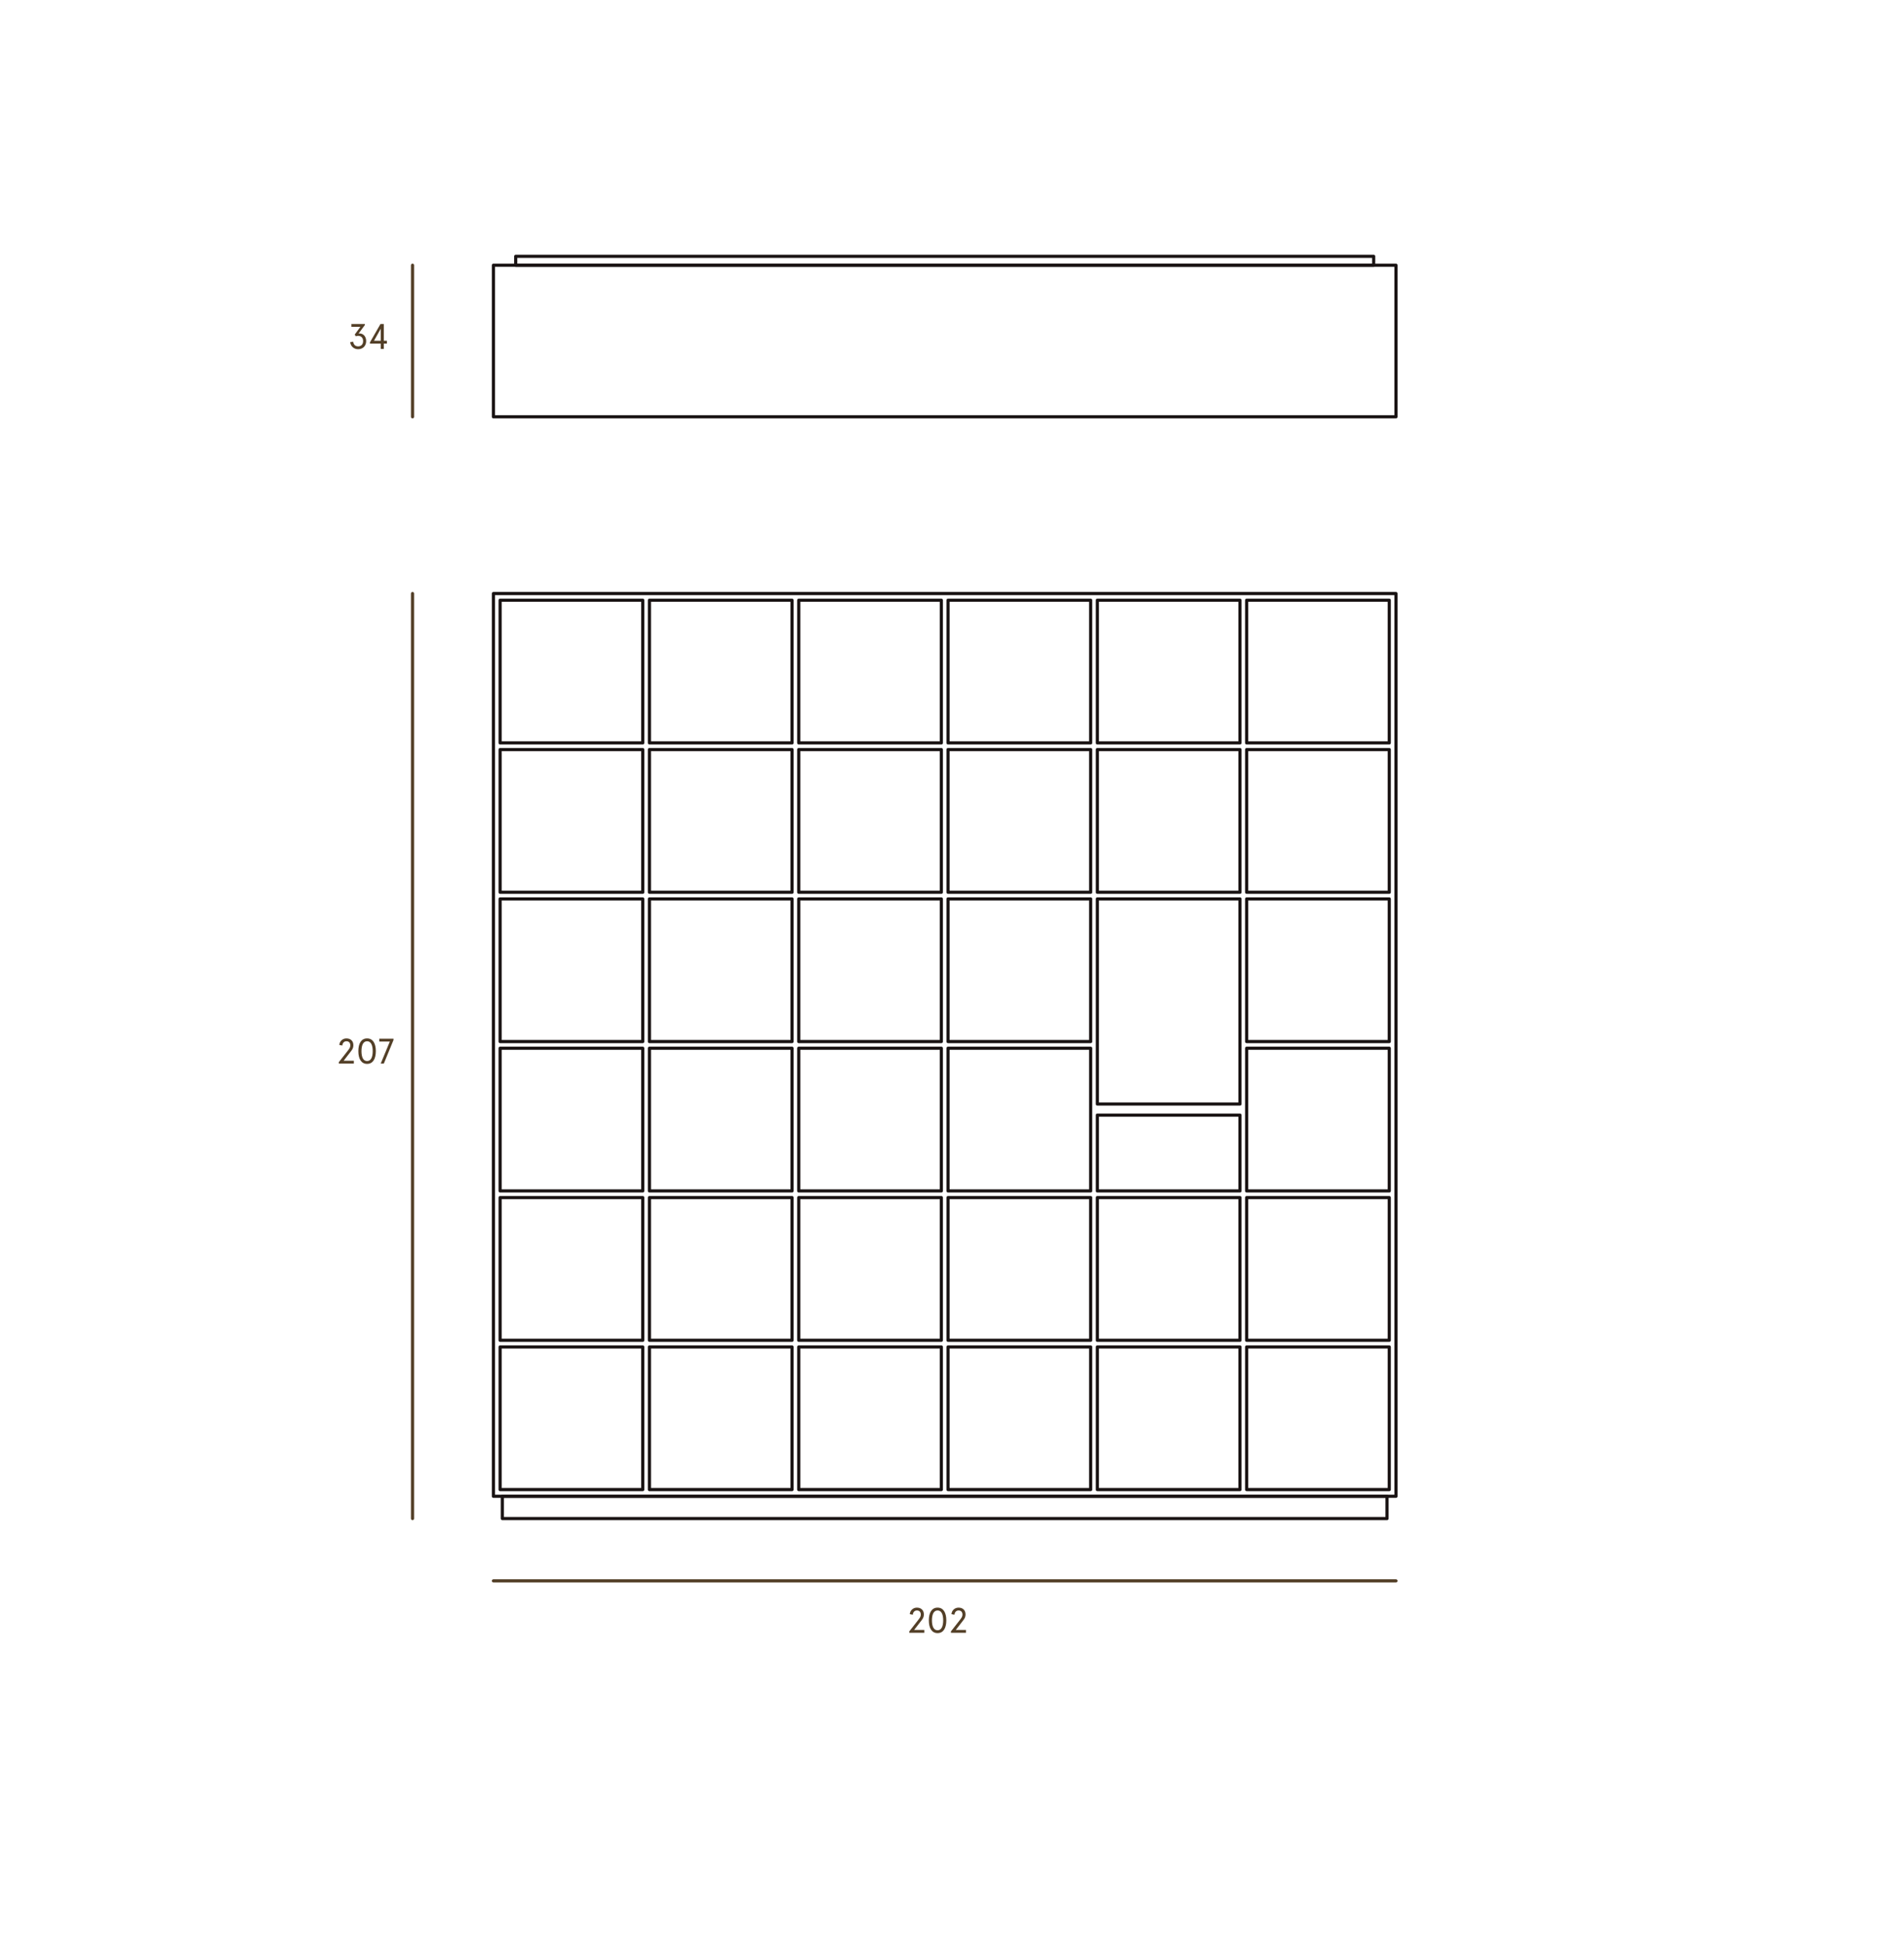 <?xml version="1.0" encoding="utf-8"?>
<!-- Generator: Adobe Illustrator 16.0.0, SVG Export Plug-In . SVG Version: 6.00 Build 0)  -->
<!DOCTYPE svg PUBLIC "-//W3C//DTD SVG 1.1//EN" "http://www.w3.org/Graphics/SVG/1.1/DTD/svg11.dtd">
<svg version="1.1" id="Camada_1" xmlns="http://www.w3.org/2000/svg" xmlns:xlink="http://www.w3.org/1999/xlink" x="0px" y="0px"
	 width="604px" height="615.715px" viewBox="0 0 604 615.715" enable-background="new 0 0 604 615.715" xml:space="preserve">
<rect x="156.526" y="188.247" fill="none" stroke="#1A1414" stroke-linecap="round" stroke-linejoin="round" width="286.309" height="286.309"/>
<rect x="163.599" y="81.291" fill="none" stroke="#1A1414" stroke-linecap="round" stroke-linejoin="round" width="272.165" height="2.828"/>
<rect x="206.012" y="427.19" fill="none" stroke="#1A1414" stroke-linecap="round" stroke-linejoin="round" width="45.243" height="45.242"/>
<rect x="156.526" y="84.119" fill="none" stroke="#1A1414" stroke-linecap="round" stroke-linejoin="round" width="286.309" height="48.07"/>
<rect x="253.378" y="427.19" fill="none" stroke="#1A1414" stroke-linecap="round" stroke-linejoin="round" width="45.242" height="45.242"/>
<rect x="300.741" y="427.19" fill="none" stroke="#1A1414" stroke-linecap="round" stroke-linejoin="round" width="45.243" height="45.242"/>
<rect x="348.104" y="427.19" fill="none" stroke="#1A1414" stroke-linecap="round" stroke-linejoin="round" width="45.245" height="45.242"/>
<rect x="395.469" y="427.19" fill="none" stroke="#1A1414" stroke-linecap="round" stroke-linejoin="round" width="45.245" height="45.242"/>
<rect x="158.646" y="427.19" fill="none" stroke="#1A1414" stroke-linecap="round" stroke-linejoin="round" width="45.246" height="45.242"/>
<rect x="159.354" y="474.556" fill="none" stroke="#1A1414" stroke-linecap="round" stroke-linejoin="round" width="280.65" height="7.065"/>
<rect x="300.741" y="190.369" fill="none" stroke="#1A1414" stroke-linecap="round" stroke-linejoin="round" width="45.243" height="45.243"/>
<rect x="253.378" y="190.369" fill="none" stroke="#1A1414" stroke-linecap="round" stroke-linejoin="round" width="45.242" height="45.243"/>
<rect x="206.012" y="190.369" fill="none" stroke="#1A1414" stroke-linecap="round" stroke-linejoin="round" width="45.243" height="45.243"/>
<rect x="158.646" y="190.369" fill="none" stroke="#1A1414" stroke-linecap="round" stroke-linejoin="round" width="45.246" height="45.243"/>
<rect x="348.104" y="190.369" fill="none" stroke="#1A1414" stroke-linecap="round" stroke-linejoin="round" width="45.245" height="45.243"/>
<rect x="395.469" y="190.369" fill="none" stroke="#1A1414" stroke-linecap="round" stroke-linejoin="round" width="45.245" height="45.243"/>
<rect x="395.469" y="379.824" fill="none" stroke="#1A1414" stroke-linecap="round" stroke-linejoin="round" width="45.245" height="45.246"/>
<rect x="348.104" y="379.824" fill="none" stroke="#1A1414" stroke-linecap="round" stroke-linejoin="round" width="45.245" height="45.246"/>
<rect x="300.741" y="379.824" fill="none" stroke="#1A1414" stroke-linecap="round" stroke-linejoin="round" width="45.243" height="45.246"/>
<rect x="253.378" y="379.824" fill="none" stroke="#1A1414" stroke-linecap="round" stroke-linejoin="round" width="45.242" height="45.246"/>
<rect x="206.012" y="379.824" fill="none" stroke="#1A1414" stroke-linecap="round" stroke-linejoin="round" width="45.243" height="45.246"/>
<rect x="158.646" y="379.824" fill="none" stroke="#1A1414" stroke-linecap="round" stroke-linejoin="round" width="45.246" height="45.246"/>
<rect x="395.469" y="332.461" fill="none" stroke="#1A1414" stroke-linecap="round" stroke-linejoin="round" width="45.245" height="45.243"/>
<rect x="348.104" y="353.669" fill="none" stroke="#1A1414" stroke-linecap="round" stroke-linejoin="round" width="45.245" height="24.036"/>
<rect x="300.741" y="332.461" fill="none" stroke="#1A1414" stroke-linecap="round" stroke-linejoin="round" width="45.243" height="45.243"/>
<rect x="253.378" y="332.461" fill="none" stroke="#1A1414" stroke-linecap="round" stroke-linejoin="round" width="45.242" height="45.243"/>
<rect x="206.012" y="332.461" fill="none" stroke="#1A1414" stroke-linecap="round" stroke-linejoin="round" width="45.243" height="45.243"/>
<rect x="158.646" y="332.461" fill="none" stroke="#1A1414" stroke-linecap="round" stroke-linejoin="round" width="45.246" height="45.243"/>
<rect x="395.469" y="285.099" fill="none" stroke="#1A1414" stroke-linecap="round" stroke-linejoin="round" width="45.245" height="45.24"/>
<rect x="348.104" y="285.099" fill="none" stroke="#1A1414" stroke-linecap="round" stroke-linejoin="round" width="45.245" height="65.038"/>
<rect x="300.741" y="285.099" fill="none" stroke="#1A1414" stroke-linecap="round" stroke-linejoin="round" width="45.243" height="45.24"/>
<rect x="253.378" y="285.099" fill="none" stroke="#1A1414" stroke-linecap="round" stroke-linejoin="round" width="45.242" height="45.24"/>
<rect x="206.012" y="285.099" fill="none" stroke="#1A1414" stroke-linecap="round" stroke-linejoin="round" width="45.243" height="45.24"/>
<rect x="158.646" y="285.099" fill="none" stroke="#1A1414" stroke-linecap="round" stroke-linejoin="round" width="45.246" height="45.24"/>
<rect x="395.469" y="237.731" fill="none" stroke="#1A1414" stroke-linecap="round" stroke-linejoin="round" width="45.245" height="45.245"/>
<rect x="348.104" y="237.731" fill="none" stroke="#1A1414" stroke-linecap="round" stroke-linejoin="round" width="45.245" height="45.245"/>
<rect x="300.741" y="237.731" fill="none" stroke="#1A1414" stroke-linecap="round" stroke-linejoin="round" width="45.243" height="45.245"/>
<rect x="253.378" y="237.731" fill="none" stroke="#1A1414" stroke-linecap="round" stroke-linejoin="round" width="45.242" height="45.245"/>
<rect x="206.012" y="237.731" fill="none" stroke="#1A1414" stroke-linecap="round" stroke-linejoin="round" width="45.243" height="45.245"/>
<rect x="158.646" y="237.731" fill="none" stroke="#1A1414" stroke-linecap="round" stroke-linejoin="round" width="45.246" height="45.245"/>
<line fill="none" stroke="#533F27" stroke-linecap="round" stroke-linejoin="round" x1="130.866" y1="132.189" x2="130.866" y2="84.119"/>
<g>
	<path fill="#533F27" d="M112.042,108.375c0.135,0.937,0.654,1.478,1.568,1.478c0.913,0,1.58-0.586,1.58-1.669
		c0-1.083-0.667-1.67-1.58-1.67c-0.237,0-0.463,0.034-0.7,0.146l-0.395-0.53l1.806-2.46h-2.855v-0.902h4.288v0.304l-2.008,2.719
		c0.067-0.022,0.236-0.034,0.315-0.034c1.207,0,2.098,0.971,2.098,2.426c0,1.512-1.049,2.572-2.549,2.572
		c-1.309,0-2.381-0.88-2.516-2.256L112.042,108.375z"/>
	<path fill="#533F27" d="M120.782,108.985h-3.43v-0.395l3.34-5.822h1.061v5.314h0.982v0.903h-0.982v1.681h-0.971V108.985z
		 M120.782,108.083v-3.825l-2.143,3.825H120.782z"/>
</g>
<line fill="none" stroke="#533F27" stroke-linecap="round" stroke-linejoin="round" x1="130.863" y1="481.621" x2="130.863" y2="188.247"/>
<g>
	<path fill="#533F27" d="M107.473,336.886l3.013-3.858c0.496-0.643,0.643-1.004,0.643-1.5c0-0.384-0.102-0.677-0.293-0.903
		c-0.203-0.237-0.508-0.384-0.948-0.384c-0.756,0-1.219,0.564-1.297,1.354l-0.948-0.181c0.079-1.162,1.016-2.076,2.245-2.076
		c0.778,0,1.343,0.271,1.716,0.688c0.338,0.384,0.496,0.88,0.496,1.501c0,0.666-0.226,1.185-0.633,1.715l-2.459,3.182h3.238v0.903
		h-4.772V336.886z"/>
	<path fill="#533F27" d="M119.226,333.377c0,2.459-0.937,4.039-2.775,4.039s-2.775-1.58-2.775-4.039s0.937-4.039,2.775-4.039
		S119.226,330.918,119.226,333.377z M114.668,333.377c0,1.93,0.575,3.137,1.782,3.137s1.783-1.207,1.783-3.137
		c0-1.929-0.576-3.137-1.783-3.137S114.668,331.448,114.668,333.377z"/>
	<path fill="#533F27" d="M120.768,337.327l2.9-6.995h-3.34v-0.903h4.501v0.417l-3.068,7.48H120.768z"/>
</g>
<line fill="none" stroke="#533F27" stroke-linecap="round" stroke-linejoin="round" x1="156.526" y1="501.377" x2="442.835" y2="501.377"/>
<g>
	<path fill="#533F27" d="M288.444,517.415l3.013-3.859c0.496-0.643,0.643-1.004,0.643-1.5c0-0.384-0.102-0.677-0.293-0.903
		c-0.203-0.237-0.508-0.384-0.948-0.384c-0.756,0-1.219,0.564-1.297,1.354l-0.948-0.181c0.079-1.162,1.016-2.076,2.245-2.076
		c0.779,0,1.343,0.271,1.716,0.688c0.338,0.384,0.496,0.88,0.496,1.501c0,0.665-0.226,1.185-0.632,1.714l-2.459,3.182h3.237v0.902
		h-4.772V517.415z"/>
	<path fill="#533F27" d="M300.198,513.906c0,2.459-0.938,4.039-2.776,4.039s-2.775-1.58-2.775-4.039c0-2.46,0.937-4.04,2.775-4.04
		S300.198,511.446,300.198,513.906z M295.64,513.906c0,1.929,0.574,3.137,1.782,3.137c1.207,0,1.783-1.208,1.783-3.137
		s-0.576-3.137-1.783-3.137C296.214,510.769,295.64,511.977,295.64,513.906z"/>
	<path fill="#533F27" d="M301.661,517.415l3.012-3.859c0.497-0.643,0.643-1.004,0.643-1.5c0-0.384-0.101-0.677-0.293-0.903
		c-0.203-0.237-0.508-0.384-0.947-0.384c-0.756,0-1.219,0.564-1.298,1.354l-0.947-0.181c0.078-1.162,1.015-2.076,2.245-2.076
		c0.778,0,1.342,0.271,1.715,0.688c0.338,0.384,0.496,0.88,0.496,1.501c0,0.665-0.226,1.185-0.632,1.714l-2.459,3.182h3.237v0.902
		h-4.771V517.415z"/>
</g>
</svg>
